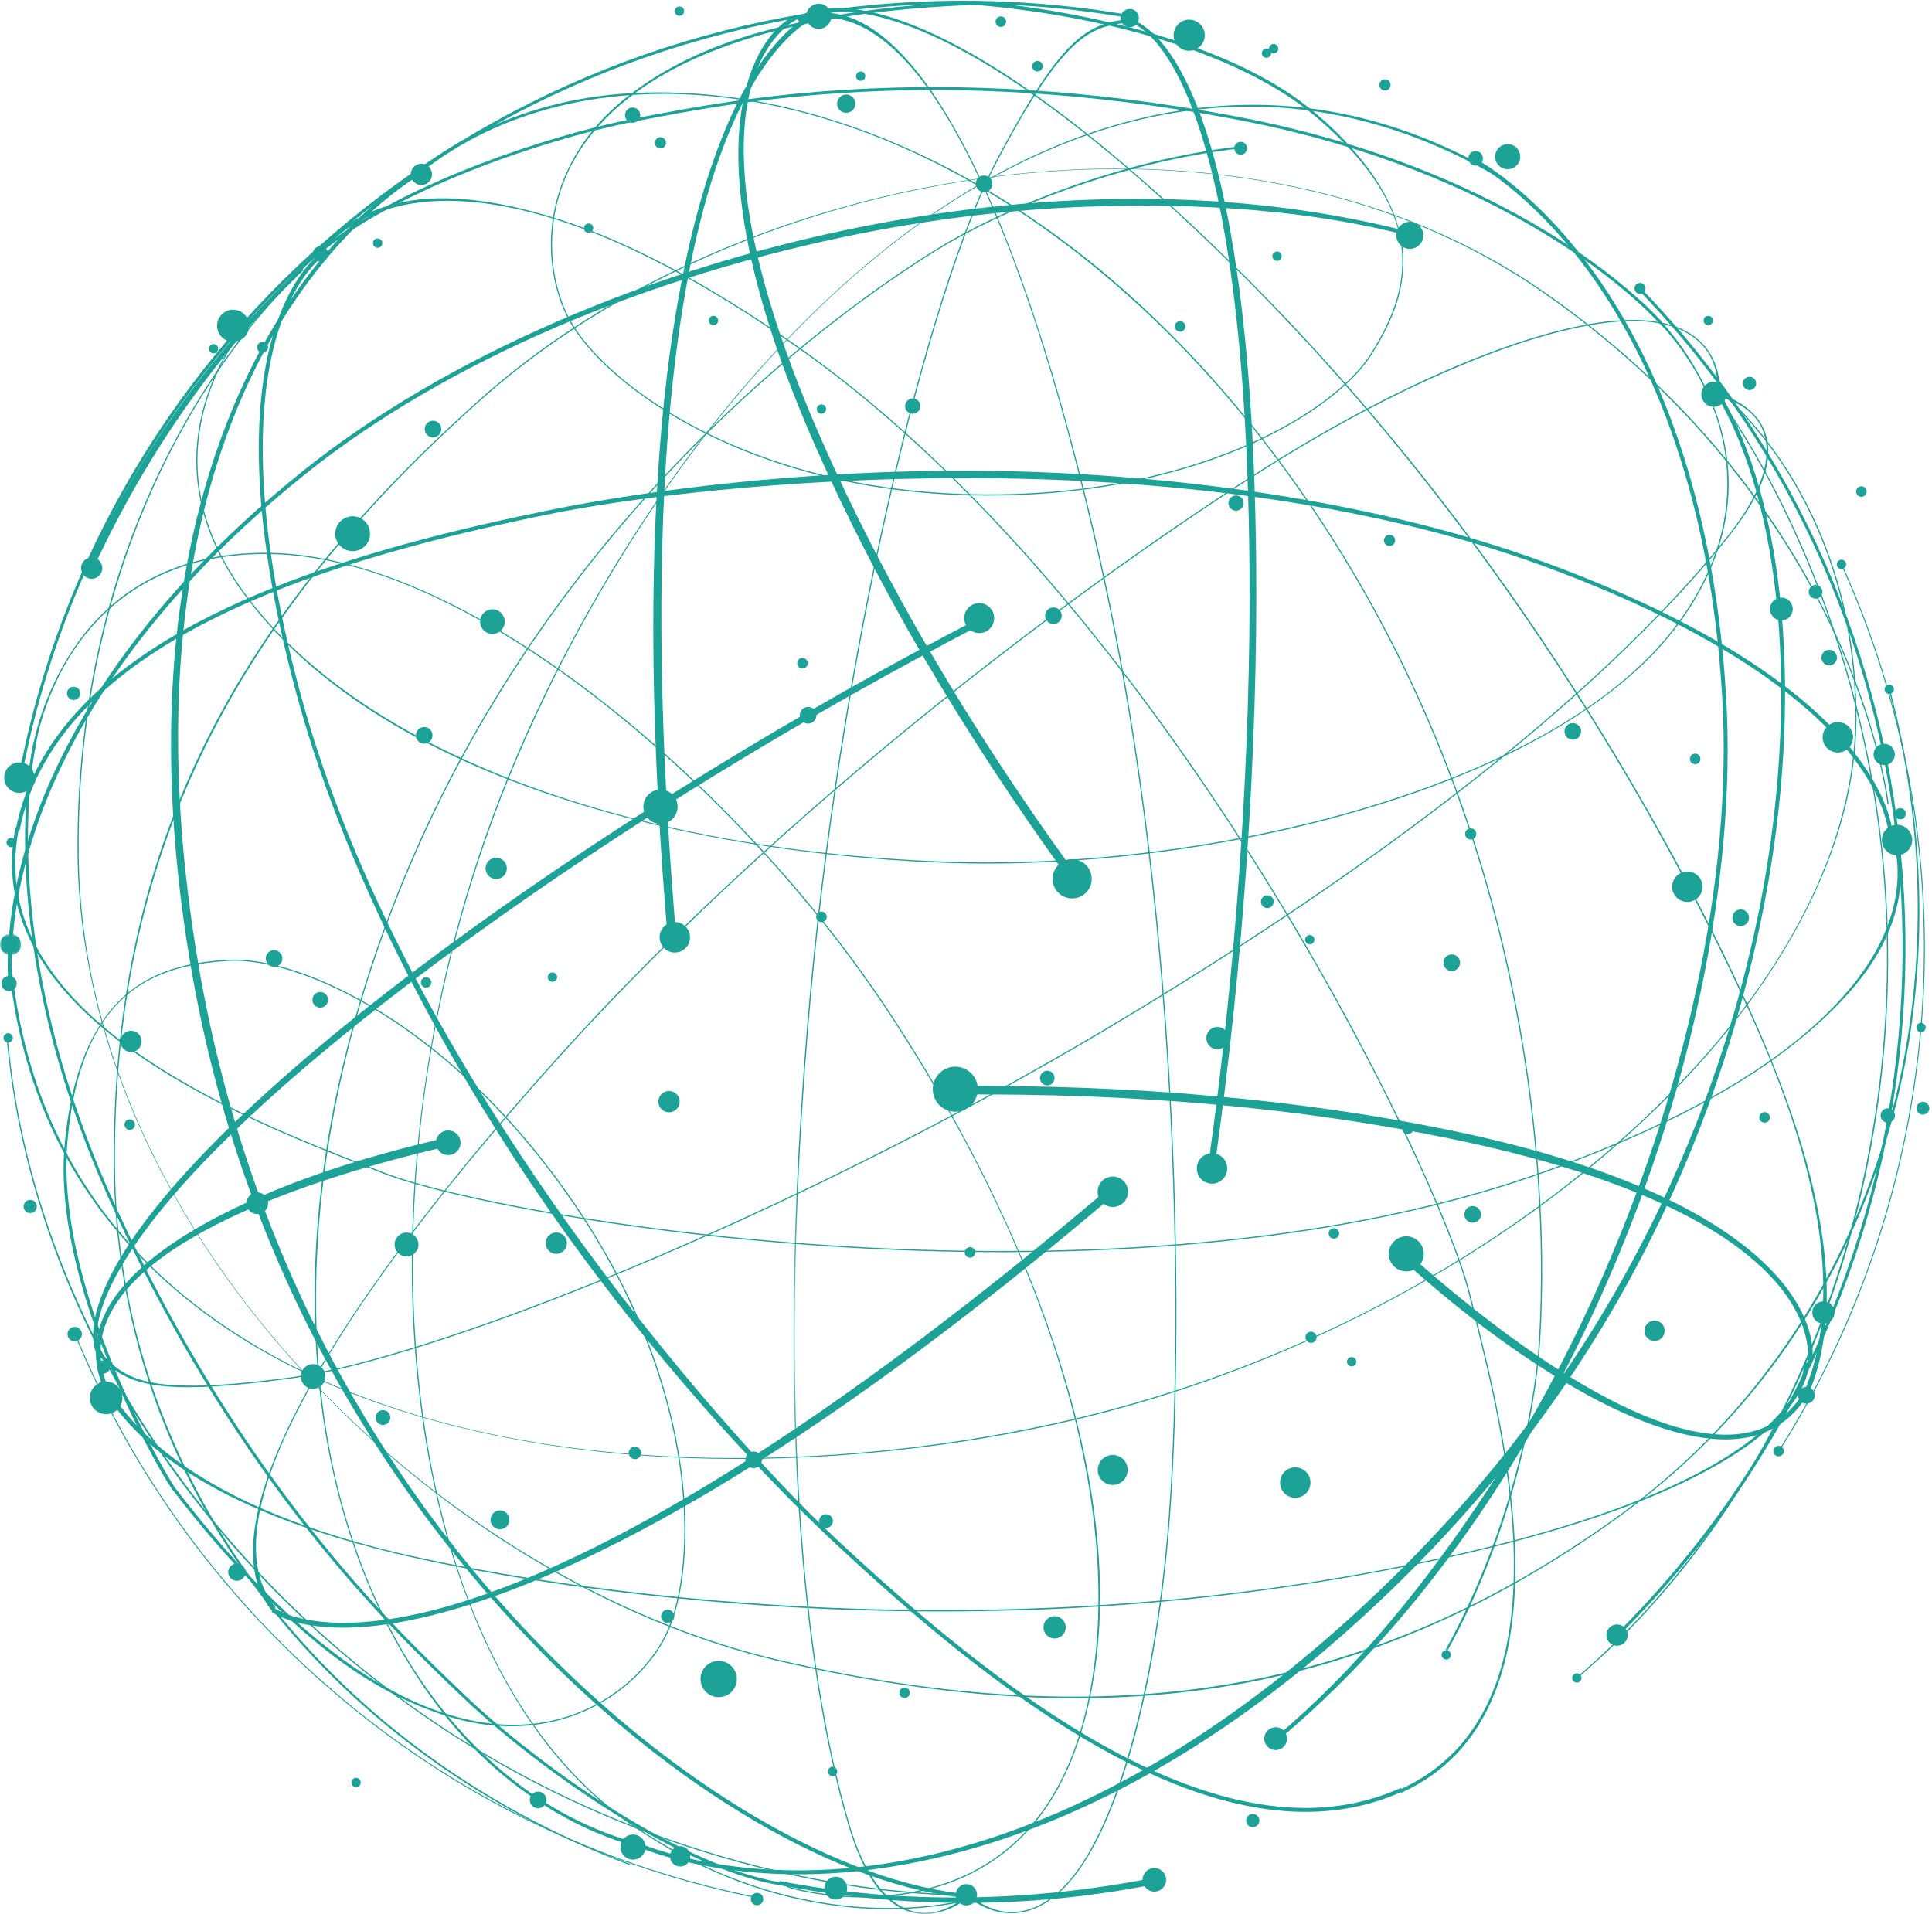 <?xml version="1.0" encoding="UTF-8"?>
<svg width="545px" height="540px" viewBox="0 0 545 540" version="1.1" xmlns="http://www.w3.org/2000/svg" xmlns:xlink="http://www.w3.org/1999/xlink">
    <title>world-network</title>
    <defs>
        <polygon id="path-1" points="0.287 0.003 94.412 0.003 94.412 534.565 0.287 534.565"></polygon>
        <polygon id="path-3" points="0 0.564 5.96 0.564 5.96 6.532 0 6.532"></polygon>
    </defs>
    <g id="home" stroke="none" stroke-width="1" fill="none" fill-rule="evenodd">
        <g id="world-network">
            <g id="Group-43" transform="translate(2, 0)" fill="#1CA296">
                <path d="M74.586,454.695 L75.396,453.651 C75.512,453.738 87.232,462.395 119.091,454.543 C148.562,447.28 201.723,424.018 287.618,354.441 C295.009,348.452 302.617,342.142 310.231,335.688 L311.944,337.398 C304.324,343.86 296.707,350.176 289.308,356.17 C202.989,426.091 148.7,448.681 119.075,455.908 C86.741,463.798 75.067,455.071 74.586,454.695" id="Fill-1"></path>
                <path d="M25.246,381.889 C25.059,381.578 20.783,374.058 31.535,355.606 C41.366,338.736 66.29,309.039 129.21,263.357 C172.16,232.175 223.662,200.59 274.229,174.423 L275.471,175.864 C224.938,202.013 173.473,233.574 130.558,264.732 C10.565,351.85 25.781,381.168 25.958,381.461 L25.246,381.889 Z" id="Fill-3"></path>
                <path d="M0.543,279.181 C0.515,279.004 -2.089,261.039 6.847,234.14 C15.079,209.357 35.071,171.656 83.572,132.788 C123.354,100.905 181.139,75.749 242.112,63.771 C263.277,59.614 284.459,57.119 305.074,56.359 C337.557,55.162 368.114,58.241 395.899,65.51 L395.62,66.584 C367.939,59.342 336.787,57.135 304.413,58.328 C283.857,59.086 262.733,61.573 241.625,65.719 C180.822,77.665 123.912,101.879 84.265,133.653 C36.013,172.325 16.117,209.791 7.924,234.413 C-0.95,261.08 1.611,278.837 1.638,279.014 L0.543,279.181 Z" id="Fill-5"></path>
                <path d="M176.236,520.297 L176.723,519.3 C176.958,519.415 200.751,530.773 239.319,526.847 C274.933,523.222 330.787,505.451 394.632,441.379 C460.35,375.426 485.332,303.21 494.718,254.243 C505.615,197.384 500.759,142.54 482.044,111.112 L482.996,110.544 C501.843,142.196 506.752,197.338 495.805,254.451 C486.391,303.57 462.192,376.712 396.275,442.864 C332.165,507.203 275.16,524.333 239.35,527.958 C200.492,531.895 176.473,520.413 176.236,520.297" id="Fill-7"></path>
                <path d="M407.606,367.419 C401.775,362.657 396.743,358.263 392.886,354.788 L394.47,352.946 C413.218,369.84 459.994,408.663 489.417,404.444 C496.827,403.382 502.621,399.543 506.636,393.037 L507.761,393.732 C503.53,400.588 497.421,404.633 489.604,405.753 C465.752,409.174 430.314,385.965 407.606,367.419" id="Fill-9"></path>
                <path d="M298.982,247.24 C269.306,206.264 245.395,165.361 227.911,125.663 C201.725,66.207 204.194,34.549 210.288,19.181 C214.91,7.523 222.029,4.4 222.329,4.273 L222.846,5.49 C222.777,5.52 215.881,8.583 211.48,19.76 C205.518,34.902 203.86,65.323 229.821,124.27 C247.266,163.883 271.131,204.706 300.753,245.603 L298.982,247.24 Z" id="Fill-11"></path>
                <path d="M264.248,462.391 C253.001,453.205 242.38,443.649 232.731,434.612 C213.715,416.8 182.103,383.383 152.381,340.597 C128.14,305.702 96.786,251.614 81.743,196.192 C67.528,143.823 70.01,112.796 74.595,95.987 C79.597,77.65 87.91,71.855 88.262,71.618 L88.884,72.536 C88.801,72.593 80.499,78.418 75.623,96.432 C71.111,113.101 68.694,143.89 82.812,195.902 C111.708,302.351 201.376,403.723 233.489,433.801 C277.643,475.162 342.236,527.472 393.15,504.413 L393.606,505.423 C353.288,523.683 304.729,495.454 264.248,462.391" id="Fill-13"></path>
                <path d="M141.729,490.426 C136.767,486.374 132.366,482.494 128.742,479.034 L128.081,478.405 C108.01,459.246 66.243,419.38 30.304,341.681 C-5.736,263.766 7.354,209.808 7.49,209.272 L8.296,209.476 C8.16,210.01 -4.847,263.706 31.058,341.331 C66.932,418.887 108.621,458.68 128.655,477.801 L129.316,478.431 C148.756,496.991 190.72,527.779 220.579,531.395 L220.477,532.221 C196,529.256 163.493,508.202 141.729,490.426" id="Fill-15"></path>
                <path d="M219.78,532.264 L219.922,531.965 C222.406,533.156 246.814,539.347 269.155,529.535 C285.256,522.465 296.483,508.895 302.522,489.199 C318.401,437.42 298.393,361.545 248.998,286.235 C227.896,254.064 198.201,221.892 167.515,197.937 C143.395,179.115 107.516,156.611 73.568,156.3 C43.791,156.025 27.598,170.58 19.256,182.837 C10.214,196.123 8.189,209.641 8.171,209.775 L7.509,209.522 C7.529,209.387 9.899,195.998 18.984,182.652 C24.321,174.809 31.01,168.582 38.867,164.144 C48.686,158.599 60.362,155.848 73.572,155.97 C87.469,156.098 102.986,160.045 119.694,167.699 C135.136,174.775 151.295,184.861 167.718,197.678 C198.431,221.638 228.153,253.855 249.273,286.055 C271.508,319.955 288.485,355.434 298.372,388.653 C309.917,427.449 311.419,461.311 302.836,489.296 C296.768,509.085 285.48,522.726 269.287,529.837 C246.837,539.696 222.28,533.46 219.78,532.264" id="Fill-17"></path>
                <path d="M121.682,297.493 C96.531,276.95 74.088,270.435 62.513,271.1 C42.198,272.264 20.912,279.179 17.059,321.648 C15.018,344.155 23.311,369.547 30.625,386.887 C38.555,405.683 47.078,419.329 47.163,419.463 C60.948,437.455 74.67,452.079 87.94,462.918 C117.62,487.157 140.24,488.503 153.989,485.365 C170.865,481.511 181.723,469.731 185.892,460.815 C194.798,441.769 195.58,392.019 159.764,339.603 C148.47,323.076 135.657,308.907 121.682,297.493 M88.073,464.042 C74.783,453.188 60.864,438.78 47.055,420.755 C46.505,420.683 37.971,406.637 30.032,387.818 C22.7,370.443 14.203,345.257 16.251,322.68 C18.043,302.925 24.174,288.304 34.008,280.167 C42.943,272.773 53.924,271.262 62.494,270.771 C74.129,270.104 96.665,276.635 121.889,297.238 C135.89,308.671 148.724,322.863 160.036,339.417 C195.93,391.947 195.127,441.844 186.189,460.955 C181.989,469.939 171.054,481.806 154.062,485.686 C144.937,487.769 135.22,487.471 125,484.416 C113.07,480.852 100.811,474.446 88.073,464.042" id="Fill-19"></path>
                <path d="M393.274,505.785 L392.985,504.831 C442.059,482.606 422.658,405.866 413.261,368.673 C412.907,367.27 412.568,365.925 412.247,364.646 C407.95,347.476 386.804,299.171 353.247,245.535 C324.718,199.937 278.903,137.305 222.65,97.852 C197.345,80.107 174.308,67.953 154.177,61.728 C138.435,56.86 124.034,55.394 112.295,57.784 C95.367,61.23 89.026,71.087 88.963,71.188 L88.224,70.662 C88.288,70.56 94.757,60.452 111.819,56.973 C123.613,54.567 138.461,56.526 154.259,61.409 C174.426,67.643 197.499,79.813 222.839,97.583 C279.141,137.06 324.98,199.736 353.526,245.36 C387.103,299.027 408.264,347.375 412.567,364.566 C412.887,365.845 413.226,367.189 413.581,368.594 C422.999,405.872 442.598,483.446 393.274,505.785" id="Fill-21"></path>
                <path d="M505.923,394.824 C519.779,366.313 508.488,326.821 497.619,299.715 C492.483,286.908 444.551,171.756 344.596,73.838 C295.674,25.914 265.994,10.582 248.989,5.572 C230.594,0.151 223.667,6.112 223.598,6.173 L222.52,5.228 C222.588,5.166 229.609,-0.909 248.146,4.531 C258.999,7.717 271.638,14.165 285.71,23.699 C303.294,35.611 323.182,52.4 344.826,73.601 C385.13,113.084 421.577,159.668 453.152,212.055 C479.955,256.525 494.198,290.301 497.925,299.594 C508.818,326.756 520.991,367.039 507.078,395.669 L505.923,394.824 Z" id="Fill-23"></path>
                <path d="M74.811,454.519 C56.351,432.838 85.387,376.23 154.476,299.211 C226.667,218.732 322.602,151.217 363.244,126.762 C403.833,102.337 441.996,88.417 462.837,90.435 C470.2,91.149 475.691,93.681 479.153,97.959 C483.802,103.701 483.079,110.654 483.071,110.723 L482.347,110.961 C482.356,110.892 483.457,103.795 478.895,98.162 C475.491,93.96 470.076,91.467 462.803,90.763 C452.313,89.746 437.129,92.819 418.896,99.646 C401.662,106.099 382.475,115.573 363.414,127.045 C322.786,151.491 226.885,218.981 154.721,299.43 C119.175,339.056 94.327,372.955 80.864,400.187 C68.396,425.407 67.091,443.262 75.763,453.445 L74.811,454.519 Z" id="Fill-25"></path>
                <path d="M140.498,501.311 C127.976,491.085 117.291,477.32 108.67,461.286 C96.33,438.339 88.893,410.362 87.162,380.375 C85.267,347.565 89.95,312.952 101.082,277.496 C133.133,175.405 202.758,112.66 241.406,84.344 C248.445,79.188 255.373,74.488 261.999,70.378 C279.62,59.447 312.746,45.257 348.112,41.242 L348.04,41.841 C312.729,45.851 279.765,59.745 262.172,70.658 C255.553,74.764 248.632,79.459 241.6,84.61 C202.984,112.901 133.42,175.593 101.395,277.595 C80.046,345.594 82.804,412.491 108.959,461.129 C125.006,490.972 149.001,511.754 176.525,519.64 L176.28,520.601 C163.467,516.929 151.341,510.166 140.498,501.311" id="Fill-27"></path>
                <path d="M50.125,366.13 C20.444,341.89 3.435,309.748 0.202,269.206 L0.87,268.536 C4.293,311.473 22.835,345.68 55.951,370.247 C120.364,417.989 221.899,417.723 295.444,401.555 C354.661,388.533 411.045,360.455 454.207,322.488 C497.439,284.462 521.287,241.863 521.359,202.541 C521.418,170.56 511.057,147.311 502.355,133.437 C492.928,118.411 483.373,110.861 483.278,110.779 L483.48,110.519 C483.567,110.585 493.175,118.183 502.634,133.263 C511.359,147.172 521.747,170.483 521.689,202.541 C521.652,222.463 515.527,243.258 503.485,264.351 C491.896,284.651 475.391,304.293 454.424,322.735 C433.49,341.15 409.276,357.341 382.456,370.858 C354.662,384.867 325.41,395.303 295.515,401.875 C253.434,411.127 208.144,413.887 167.986,409.647 C146.113,407.337 125.711,403.016 107.344,396.802 C87.667,390.144 70.311,381.298 55.757,370.511 C53.831,369.084 51.952,367.623 50.125,366.13" id="Fill-29"></path>
                <path d="M113.989,415.742 C103.214,406.943 92.969,397.314 83.452,386.97 C42.991,343.006 20.412,291.299 19.875,241.374 C19.608,216.782 22.665,192.9 28.958,170.39 C33.993,152.381 41.099,135.207 50.08,119.341 C65.371,92.325 81.012,78.296 81.169,78.157 L81.387,78.404 C81.231,78.542 65.623,92.543 50.358,119.517 C36.27,144.41 19.603,185.757 20.203,241.371 C21.374,349.983 123.316,446.404 217.793,468.317 C312.333,490.243 385.434,477.641 454.819,427.456 C524.926,376.747 554.766,285.339 530.84,194.581 L531.157,194.496 C543.068,239.677 542.134,285.449 528.453,326.866 C514.9,367.899 489.504,402.774 455.011,427.722 C419.805,453.186 384.172,468.774 346.074,475.375 C307.828,482.002 265.843,479.798 217.719,468.636 C182.059,460.366 145.738,441.673 113.989,415.742" id="Fill-31"></path>
                <path d="M442.949,473.486 L442.735,473.234 C501.833,422.901 535.166,338.164 529.724,252.092 C526.938,208.012 514.338,172.393 504.26,150.274 C493.338,126.306 482.942,112.586 482.839,112.451 L483.1,112.25 C483.204,112.387 493.617,126.128 504.554,150.127 C514.647,172.273 527.263,207.936 530.052,252.07 C532.717,294.209 526.206,336.847 511.221,375.373 C496.018,414.469 472.409,448.394 442.949,473.486" id="Fill-33"></path>
                <path d="M3.123,219.89 C26.387,93.978 137.268,1.6 266.772,0.237 C283.445,0.062 300.3,1.427 316.87,4.298 L316.728,5.116 C300.208,2.256 283.403,0.894 266.781,1.069 C137.673,2.428 27.133,94.519 3.941,220.04 L3.123,219.89 Z" id="Fill-35"></path>
                <path d="M217.715,531.757 L217.927,530.669 C252.565,537.388 288.254,536.575 322.62,529.942 L322.13,531.892 C287.623,538.55 252.493,538.504 217.715,531.757" id="Fill-37"></path>
                <path d="M499.68,409.318 C517.391,381.311 529.573,350.492 535.885,317.714 C542.101,285.441 542.322,252.859 536.544,220.872 C532.726,199.734 526.287,179.041 517.409,159.369 L517.662,159.254 C526.548,178.948 532.994,199.663 536.816,220.822 C542.601,252.843 542.379,285.46 536.157,317.767 C529.838,350.578 517.644,381.43 499.914,409.465 L499.68,409.318 Z" id="Fill-39"></path>
                <path d="M29.176,385.581 C27.889,384.531 26.71,383.35 25.533,382.054 L26.23,381.401 C33.263,389.137 39.16,394.035 79.482,388.649 C119.685,383.281 219.051,344.212 309.481,290.455 C418.718,225.518 467.063,174.714 486.157,150.21 C495.007,138.854 498.024,129.146 495.472,121.919 C492.526,113.569 482.538,111.893 482.44,111.871 L482.858,111.132 C482.958,111.154 492.946,113.569 495.956,122.091 C498.551,129.431 495.342,138.961 486.417,150.413 C467.307,174.935 418.933,225.773 309.651,290.739 C219.183,344.515 119.76,383.603 79.525,388.977 C46.982,393.322 36.394,391.476 29.176,385.581" id="Fill-41"></path>
            </g>
            <g id="Group-87" transform="translate(1, 0)">
                <path d="M229.368,3.349 L229.748,4.614 C229.611,4.657 215.786,9.196 203.73,39.711 C192.579,67.94 180.725,124.744 187.591,235.057 C188.182,244.551 188.909,254.407 189.751,264.351 L187.368,264.756 C186.525,254.802 185.797,244.936 185.206,235.433 C178.307,124.577 191.36,67.241 202.629,38.909 C214.929,7.982 228.785,3.523 229.368,3.349" id="Fill-44" fill="#1CA296"></path>
                <path d="M317.137,5.301 C317.498,5.328 326.089,6.199 334.872,25.651 C342.901,43.434 352.625,80.952 353.355,158.697 C353.854,211.765 349.729,272.038 341.74,328.412 L339.85,328.59 C347.834,272.255 351.955,212.026 351.458,158.998 C350.064,10.732 317.414,6.156 317.073,6.129 L317.137,5.301 Z" id="Fill-46" fill="#1CA296"></path>
                <path d="M414.964,44.654 C415.124,44.735 431.241,53.018 447.944,75.882 C463.335,96.946 482.422,135.078 485.958,197.123 C488.859,248.016 475.869,309.687 450.318,366.323 C441.448,385.983 431.215,404.693 419.901,421.936 C402.072,449.105 381.88,472.231 359.886,490.668 L359.175,489.817 C381.086,471.45 400.914,447.338 418.682,420.258 C429.964,403.063 440.169,384.404 449.015,364.798 C474.495,308.319 487.743,247.906 484.852,197.186 C481.334,135.457 462.379,97.54 447.098,76.601 C430.548,53.922 414.624,45.724 414.467,45.644 L414.964,44.654 Z" id="Fill-48" fill="#1CA296"></path>
                <path d="M117.178,48.205 L117.709,49.179 C117.478,49.305 94.468,62.12 75.336,95.83 C57.671,126.958 39.793,182.778 54.944,271.929 C70.541,363.696 114.811,425.887 149.201,461.898 C189.133,503.713 236.546,531.521 272.937,534.471 L272.847,535.575 C236.197,532.606 188.512,504.668 148.401,462.665 C113.903,426.541 68.429,364.452 52.786,272.408 C37.57,182.887 56.637,126.5 74.415,95.211 C93.706,61.258 116.947,48.331 117.178,48.205" id="Fill-50" fill="#1CA296"></path>
                <path d="M107.582,325.342 C114.829,323.348 121.315,321.791 126.375,320.659 L126.955,323.018 C102.365,328.515 43.716,344.154 30.117,370.58 C26.691,377.237 26.459,384.18 29.426,391.222 L28.211,391.737 C25.084,384.318 25.33,376.995 28.944,369.975 C39.969,348.552 79.355,333.109 107.582,325.342" id="Fill-52" fill="#1CA296"></path>
                <path d="M268.193,306.412 C318.693,305.955 365.8,310.157 408.204,318.9 C471.714,331.993 496.032,352.342 505.001,366.211 C511.806,376.73 510.225,384.342 510.155,384.66 L508.868,384.377 C508.882,384.303 510.382,376.907 503.841,366.848 C494.979,353.217 471.198,334.246 408.232,321.264 C365.918,312.538 318.905,308.347 268.499,308.803 L268.193,306.412 Z" id="Fill-54" fill="#1CA296"></path>
                <path d="M113.328,153.483 C127.307,149.636 141.225,146.514 154.161,143.884 C179.653,138.7 225.128,132.289 277.127,132.845 C319.538,133.297 381.674,139.069 435.454,158.908 C486.27,177.653 510.068,197.649 521.082,211.121 C533.1,225.82 532.999,235.952 532.99,236.377 L531.883,236.35 C531.884,236.25 531.952,226.11 520.127,211.702 C509.182,198.368 485.541,178.566 435.07,159.949 C331.774,121.845 197.431,136.217 154.381,144.97 C95.187,157.005 15.257,179.354 4.539,234.211 L3.454,233.997 C11.941,190.558 63.006,167.329 113.328,153.483" id="Fill-56" fill="#1CA296"></path>
                <path d="M161.445,37.38 C167.613,35.683 173.316,34.343 178.227,33.393 L179.121,33.22 C206.32,27.955 262.917,17.003 346.909,32.713 C431.135,48.465 467.438,90.388 467.796,90.809 L467.163,91.347 C466.807,90.928 430.669,49.225 346.756,33.529 C262.92,17.849 206.427,28.782 179.279,34.036 L178.384,34.21 C152.039,39.304 102.711,55.677 82.487,77.92 L81.872,77.359 C98.453,59.125 134.39,44.824 161.445,37.38" id="Fill-58" fill="#1CA296"></path>
                <path d="M82.242,76.767 L82.402,77.055 C79.997,78.39 60.835,94.7 55.881,118.593 C52.312,135.811 56.849,152.822 69.37,169.154 C102.289,212.087 175.576,239.724 265.413,243.082 C303.79,244.517 347.142,238.948 384.386,227.811 C413.655,219.052 452.723,202.842 472.626,175.352 C490.086,151.239 487.624,129.609 482.483,115.71 C476.912,100.646 467.09,91.166 466.992,91.072 L467.581,90.679 C467.679,90.774 477.196,100.462 482.793,115.596 C486.08,124.489 487.273,133.548 486.334,142.522 C485.159,153.737 480.638,164.848 472.893,175.545 C464.745,186.798 452.554,197.161 436.659,206.346 C421.965,214.835 404.41,222.162 384.48,228.125 C347.216,239.283 303.812,244.847 265.401,243.412 C224.96,241.9 186.279,235.19 153.542,224.006 C115.309,210.946 86.901,192.558 69.11,169.353 C56.529,152.944 51.969,135.842 55.559,118.525 C60.536,94.516 79.823,78.112 82.242,76.767" id="Fill-60" fill="#1CA296"></path>
                <path d="M329.952,132.788 C361.217,124.186 379.505,109.667 385.664,99.847 C396.477,82.614 403.176,61.258 370.867,33.52 C353.744,18.821 328.294,10.871 309.958,6.791 C290.083,2.368 274.053,1.412 273.893,1.403 C251.281,2.217 231.447,4.931 214.951,9.471 C178.058,19.621 163.87,37.28 158.464,50.305 C151.83,66.292 155.125,81.965 159.963,90.529 C170.297,108.819 210.303,138.271 273.663,139.438 C293.641,139.806 312.58,137.568 329.952,132.788 M213.959,8.927 C230.479,4.381 250.254,1.381 272.906,0.566 C273.282,0.16 289.645,1.34 309.545,5.769 C327.92,9.856 353.32,17.518 370.495,32.263 C385.524,45.166 393.865,58.633 394.791,71.361 C395.631,82.926 390.504,92.753 385.942,100.022 C379.752,109.892 361.395,124.478 330.039,133.105 C312.637,137.893 293.668,140.135 273.656,139.767 C210.162,138.599 170.046,109.044 159.677,90.691 C154.804,82.063 151.481,66.276 158.161,50.178 C161.748,41.534 167.617,33.786 176.016,27.226 C185.82,19.567 198.124,13.284 213.959,8.927" id="Fill-62" fill="#1CA296"></path>
                <path d="M3.352,233.517 L4.296,233.835 C-6.036,286.706 67.603,315.341 103.288,329.226 C104.635,329.75 105.926,330.251 107.152,330.731 C123.6,337.174 175.126,347.915 238.17,351.629 C291.765,354.789 369.221,353.721 433.867,330.72 C462.944,320.373 486.164,308.635 502.88,295.832 C515.949,285.819 525.478,274.931 530.33,263.978 C537.324,248.185 532.978,237.306 532.933,237.196 L533.79,236.899 C533.835,237.01 538.311,248.137 531.264,264.06 C526.394,275.066 516.207,286.036 503.091,296.083 C486.348,308.911 463.094,320.669 433.975,331.03 C369.283,354.056 291.778,355.119 238.151,351.959 C175.07,348.242 123.502,337.487 107.032,331.039 C105.805,330.558 104.516,330.056 103.169,329.532 C67.4,315.617 -7.031,286.659 3.352,233.517" id="Fill-64" fill="#1CA296"></path>
                <path d="M28.387,389.607 C43.553,417.414 82.204,431.086 110.54,437.925 C123.928,441.157 245.32,468.785 382.811,444.027 C450.101,431.909 479.75,416.597 493.668,405.638 C508.724,393.785 507.885,384.685 507.875,384.594 L509.269,384.262 C509.281,384.354 510.155,393.596 495.001,405.554 C486.129,412.555 473.57,419.122 457.669,425.071 C437.805,432.503 412.64,438.99 382.87,444.351 C327.429,454.334 268.45,457.06 207.569,452.455 C155.889,448.545 120.177,440.59 110.461,438.246 C82.066,431.392 42.26,417.981 27.03,390.058 L28.387,389.607 Z" id="Fill-66" fill="#1CA296"></path>
                <path d="M229.381,3.634 C257.698,1.144 286.927,57.599 309.574,158.524 C333.236,263.979 332.611,381.281 328.975,428.572 C325.344,475.804 314.576,514.972 300.871,530.791 C296.028,536.38 290.79,539.389 285.306,539.733 C277.948,540.196 272.711,535.579 272.659,535.532 L272.885,534.806 C272.935,534.852 278.07,539.861 285.291,539.404 C290.679,539.064 295.841,536.093 300.623,530.575 C307.522,522.611 313.812,508.456 318.814,489.64 C323.541,471.855 326.942,450.729 328.648,428.548 C332.283,381.272 332.906,264.013 309.252,158.596 C297.602,106.673 284.416,66.782 270.063,40.038 C256.769,15.267 243.005,3.862 229.703,5.032 L229.381,3.634 Z" id="Fill-68" fill="#1CA296"></path>
                <path d="M153.306,30.072 C168.87,25.789 186.248,25.052 204.28,27.312 C230.083,30.544 257.141,40.687 282.53,56.645 C310.309,74.104 335.746,97.969 358.139,127.58 C422.611,212.836 433.339,305.929 433.995,353.832 C434.115,362.556 433.926,370.924 433.434,378.707 C432.123,399.401 424.489,434.621 407.284,465.772 L406.838,465.366 C424.016,434.263 431.797,399.346 433.105,378.685 C433.597,370.912 433.786,362.552 433.666,353.836 C433.01,305.973 422.292,212.96 357.876,127.778 C314.933,70.99 258.933,34.491 204.238,27.638 C170.68,23.434 139.891,30.955 117.546,48.821 L116.906,48.066 C127.31,39.749 139.827,33.781 153.306,30.072" id="Fill-70" fill="#1CA296"></path>
                <path d="M315.552,34.707 C352.445,24.555 388.43,29.308 423.272,50.155 L423.431,51.087 C386.53,29.008 347.979,24.309 308.832,37.072 C232.721,61.922 174.166,144.837 144.745,214.148 C121.056,269.957 111.255,332.179 117.149,389.351 C123.049,446.614 143.889,490.726 175.826,513.561 C201.8,532.132 226.705,537.152 243.024,538.095 C260.701,539.115 272.372,535.699 272.495,535.669 L272.588,535.985 C272.485,536.018 260.744,539.448 243.006,538.423 C226.643,537.478 201.673,532.445 175.635,513.828 C159.454,502.261 146.088,485.222 135.904,463.19 C126.104,441.987 119.684,417.156 116.821,389.385 C113.963,361.655 114.811,332.54 119.343,302.851 C124.039,272.081 132.484,242.195 144.443,214.019 C161.277,174.36 185.247,135.846 211.94,105.569 C226.479,89.08 241.804,74.952 257.489,63.581 C274.292,51.398 291.533,42.375 308.729,36.76 C311.005,36.017 313.28,35.333 315.552,34.707" id="Fill-72" fill="#1CA296"></path>
                <path d="M238.239,58.027 C251.631,54.341 265.392,51.568 279.312,49.8 C338.487,42.287 393.608,53.832 434.521,82.31 C454.673,96.337 472.327,112.661 486.991,130.828 C498.722,145.363 508.576,161.102 516.281,177.612 C529.399,205.724 531.754,226.599 531.777,226.807 L531.451,226.843 C531.428,226.635 529.076,205.803 515.975,177.737 C503.886,151.836 479.908,114.302 434.332,82.58 C345.324,20.627 207.904,47.87 135.397,112.186 C62.844,176.544 30.778,243.429 31.43,329.051 C32.087,415.564 89.153,492.832 176.812,525.898 L176.696,526.207 C133.059,509.746 96.376,482.471 70.612,447.333 C45.087,412.517 31.425,371.617 31.101,329.055 C30.771,285.608 38.721,247.536 55.403,212.659 C72.152,177.646 98.247,144.701 135.18,111.94 C162.547,87.665 198.772,68.885 238.239,58.027" id="Fill-74" fill="#1CA296"></path>
                <path d="M0.866,292.715 L1.194,292.686 C7.919,370.011 57.538,446.26 130.687,491.679 C168.148,514.938 204.408,525.3 228.231,529.895 C254.044,534.876 271.218,534.348 271.389,534.343 L271.399,534.672 C271.229,534.677 254.026,535.206 228.178,530.221 C204.326,525.62 168.022,515.246 130.515,491.958 C94.703,469.723 63.796,439.718 41.137,405.192 C18.143,370.155 4.219,331.262 0.866,292.715" id="Fill-76" fill="#1CA296"></path>
                <path d="M461.688,81.099 C550.62,172.991 561.565,316.875 487.712,423.223 C478.206,436.914 467.339,449.862 455.412,461.706 L454.827,461.116 C466.717,449.307 477.553,436.398 487.03,422.749 C560.657,316.726 549.749,173.285 461.093,81.678 L461.688,81.099 Z" id="Fill-78" fill="#1CA296"></path>
                <path d="M83.849,75.377 L84.611,76.18 C59.098,100.521 39.102,130.082 24.601,161.936 L23.3,160.407 C37.86,128.425 58.231,99.817 83.849,75.377" id="Fill-80" fill="#1CA296"></path>
                <path d="M20.213,376.123 C32.738,406.78 50.75,434.561 73.753,458.691 C96.402,482.45 122.771,501.502 152.13,515.319 C171.53,524.45 192.084,531.188 213.222,535.347 L213.169,535.618 C192.009,531.456 171.432,524.71 152.013,515.571 C122.622,501.738 96.224,482.665 73.552,458.882 C50.526,434.727 32.494,406.918 19.957,376.229 L20.213,376.123 Z" id="Fill-82" fill="#1CA296"></path>
                <g id="Group-86" transform="translate(222.551, 5.435)">
                    <mask id="mask-2" fill="white">
                        <use xlink:href="#path-1"></use>
                    </mask>
                    <g id="Clip-85"></g>
                    <path d="M89.309,0.93 C90.908,0.49 92.55,0.213 94.285,0.003 L94.412,0.951 C84.051,2.202 76.655,4.172 57.695,40.158 C38.79,76.036 13.047,179.658 4.421,284.504 C-5.999,411.155 7.334,479.986 16.21,509.742 C20.323,523.534 26.47,531.616 33.825,533.722 C42.322,536.156 49.466,528.986 49.54,528.918 L49.899,529.687 C49.824,529.755 42.077,536.498 33.405,534.017 C25.933,531.879 20.042,523.743 15.894,509.836 C7.012,480.058 -6.33,411.18 4.093,284.478 C12.723,179.59 38.485,75.911 57.405,40.004 C72.706,10.961 80.336,3.4 89.309,0.93" id="Fill-84" fill="#1CA296" mask="url(#mask-2)"></path>
                </g>
            </g>
            <g id="Group-361" transform="translate(0, 1)">
                <path d="M309.698,413.157 C309.395,415.472 311.022,417.595 313.335,417.899 C315.647,418.204 317.767,416.573 318.072,414.258 C318.375,411.943 316.747,409.819 314.435,409.515 C312.123,409.21 310.002,410.841 309.698,413.157" id="Fill-88" fill="#1CA296"></path>
                <path d="M191.1,227.239 C190.754,229.887 188.328,231.752 185.682,231.404 C183.038,231.056 181.176,228.627 181.523,225.979 C181.871,223.33 184.297,221.466 186.942,221.814 C189.586,222.162 191.448,224.59 191.1,227.239" id="Fill-90" fill="#1CA296"></path>
                <path d="M39.927,293.187 C39.711,294.831 38.206,295.989 36.563,295.773 C34.921,295.557 33.766,294.049 33.982,292.405 C34.198,290.761 35.703,289.604 37.345,289.819 C38.987,290.035 40.143,291.544 39.927,293.187" id="Fill-92" fill="#1CA296"></path>
                <path d="M401.482,65.891 C401.209,67.982 399.294,69.453 397.207,69.179 C395.119,68.904 393.649,66.987 393.923,64.896 C394.197,62.807 396.111,61.335 398.199,61.609 C400.287,61.884 401.757,63.8 401.482,65.891" id="Fill-94" fill="#1CA296"></path>
                <path d="M234.469,4.077 C234.216,6.019 232.438,7.384 230.5,7.129 C228.562,6.874 227.198,5.094 227.453,3.154 C227.708,1.213 229.485,-0.152 231.423,0.103 C233.36,0.357 234.724,2.137 234.469,4.077" id="Fill-96" fill="#1CA296"></path>
                <path d="M486.973,110.698 C486.718,112.638 484.94,114.005 483.003,113.75 C481.065,113.494 479.702,111.715 479.955,109.774 C480.211,107.834 481.988,106.468 483.926,106.723 C485.863,106.977 487.227,108.758 486.973,110.698" id="Fill-98" fill="#1CA296"></path>
                <path d="M182.066,520.568 C181.811,522.508 180.035,523.874 178.097,523.62 C176.159,523.365 174.795,521.584 175.05,519.644 C175.305,517.704 177.081,516.339 179.019,516.593 C180.956,516.848 182.32,518.628 182.066,520.568" id="Fill-100" fill="#1CA296"></path>
                <path d="M428.811,43.67 C428.557,45.61 426.779,46.976 424.842,46.721 C422.905,46.466 421.541,44.687 421.795,42.746 C422.049,40.805 423.826,39.44 425.764,39.695 C427.702,39.949 429.066,41.729 428.811,43.67" id="Fill-102" fill="#1CA296"></path>
                <path d="M190.197,455.238 C190.063,456.261 189.125,456.981 188.103,456.846 C187.082,456.712 186.363,455.774 186.497,454.751 C186.631,453.728 187.568,453.007 188.589,453.141 C189.612,453.276 190.332,454.214 190.197,455.238" id="Fill-104" fill="#1CA296"></path>
                <path d="M22.616,194.865 C22.482,195.887 21.545,196.608 20.522,196.474 C19.501,196.34 18.782,195.4 18.916,194.378 C19.05,193.355 19.987,192.634 21.009,192.768 C22.031,192.902 22.75,193.842 22.616,194.865" id="Fill-106" fill="#1CA296"></path>
                <path d="M355.244,512.862 C355.11,513.885 354.172,514.604 353.15,514.47 C352.129,514.336 351.41,513.398 351.544,512.375 C351.678,511.352 352.615,510.631 353.637,510.765 C354.659,510.899 355.378,511.838 355.244,512.862" id="Fill-108" fill="#1CA296"></path>
                <path d="M215.298,534.989 C215.172,535.952 214.289,536.63 213.327,536.503 C212.365,536.378 211.688,535.494 211.813,534.53 C211.94,533.567 212.823,532.888 213.785,533.015 C214.746,533.142 215.424,534.025 215.298,534.989" id="Fill-110" fill="#1CA296"></path>
                <path d="M180.854,409.13 C180.728,410.093 179.845,410.771 178.883,410.644 C177.921,410.519 177.244,409.635 177.37,408.671 C177.496,407.708 178.379,407.029 179.341,407.157 C180.302,407.283 180.98,408.166 180.854,409.13" id="Fill-112" fill="#1CA296"></path>
                <path d="M110.1,399.189 C109.95,400.331 108.903,401.137 107.762,400.987 C106.62,400.836 105.816,399.788 105.966,398.645 C106.116,397.502 107.164,396.697 108.305,396.847 C109.447,396.997 110.25,398.046 110.1,399.189" id="Fill-114" fill="#1CA296"></path>
                <path d="M143.665,428.128 C143.473,429.586 142.137,430.615 140.679,430.423 C139.223,430.231 138.197,428.892 138.389,427.433 C138.58,425.975 139.916,424.947 141.373,425.139 C142.831,425.331 143.856,426.669 143.665,428.128" id="Fill-116" fill="#1CA296"></path>
                <path d="M69.227,442.851 C69.052,444.187 67.827,445.128 66.494,444.953 C65.159,444.776 64.22,443.552 64.395,442.215 C64.571,440.879 65.794,439.939 67.128,440.114 C68.463,440.289 69.403,441.515 69.227,442.851" id="Fill-118" fill="#1CA296"></path>
                <path d="M346.538,292.281 C346.312,294.004 344.734,295.216 343.015,294.989 C341.296,294.763 340.085,293.183 340.311,291.463 C340.537,289.74 342.114,288.527 343.834,288.754 C345.553,288.98 346.764,290.56 346.538,292.281" id="Fill-120" fill="#1CA296"></path>
                <path d="M517.475,369.706 C517.249,371.428 515.672,372.64 513.953,372.413 C512.235,372.187 511.024,370.608 511.249,368.887 C511.475,367.165 513.052,365.953 514.771,366.179 C516.491,366.405 517.701,367.984 517.475,369.706" id="Fill-122" fill="#1CA296"></path>
                <path d="M300.607,458.514 C300.381,460.235 298.804,461.449 297.084,461.221 C295.365,460.995 294.155,459.416 294.381,457.695 C294.607,455.972 296.184,454.76 297.903,454.986 C299.621,455.212 300.832,456.792 300.607,458.514" id="Fill-124" fill="#1CA296"></path>
                <path d="M328.922,529.768 C328.683,531.59 327.015,532.872 325.197,532.633 C323.377,532.393 322.096,530.721 322.336,528.901 C322.575,527.08 324.243,525.797 326.062,526.037 C327.881,526.277 329.162,527.946 328.922,529.768" id="Fill-126" fill="#1CA296"></path>
                <path d="M495.383,107.422 C495.247,108.452 494.304,109.178 493.277,109.041 C492.248,108.906 491.524,107.962 491.659,106.932 C491.795,105.902 492.737,105.176 493.765,105.312 C494.794,105.447 495.518,106.392 495.383,107.422" id="Fill-128" fill="#1CA296"></path>
                <path d="M31.046,384.866 C30.912,385.885 29.978,386.603 28.96,386.469 C27.942,386.336 27.226,385.4 27.359,384.381 C27.493,383.362 28.427,382.644 29.446,382.777 C30.464,382.911 31.18,383.846 31.046,384.866" id="Fill-130" fill="#1CA296"></path>
                <path d="M75.616,338.86 C75.396,340.536 73.862,341.716 72.188,341.496 C70.514,341.276 69.336,339.739 69.555,338.062 C69.775,336.387 71.311,335.206 72.984,335.427 C74.658,335.648 75.836,337.184 75.616,338.86" id="Fill-132" fill="#1CA296"></path>
                <path d="M307.908,247.666 C307.511,250.691 304.741,252.821 301.72,252.423 C298.699,252.025 296.573,249.251 296.969,246.226 C297.366,243.202 300.136,241.072 303.157,241.469 C306.178,241.866 308.305,244.641 307.908,247.666" id="Fill-134" fill="#1CA296"></path>
                <path d="M280.414,173.938 C280.11,176.254 277.989,177.885 275.676,177.581 C273.364,177.276 271.735,175.151 272.038,172.836 C272.343,170.52 274.464,168.889 276.777,169.193 C279.09,169.498 280.717,171.622 280.414,173.938" id="Fill-136" fill="#1CA296"></path>
                <path d="M227.852,186.306 C227.744,187.123 226.995,187.699 226.179,187.591 C225.363,187.484 224.788,186.734 224.895,185.916 C225.003,185.099 225.751,184.523 226.568,184.631 C227.384,184.737 227.959,185.488 227.852,186.306" id="Fill-138" fill="#1CA296"></path>
                <path d="M10.371,339.629 C10.237,340.652 9.301,341.371 8.28,341.237 C7.258,341.102 6.541,340.164 6.675,339.143 C6.809,338.121 7.745,337.401 8.766,337.535 C9.786,337.669 10.505,338.606 10.371,339.629" id="Fill-140" fill="#1CA296"></path>
                <path d="M297.464,303.418 C297.315,304.547 296.282,305.341 295.155,305.193 C294.027,305.045 293.235,304.01 293.382,302.881 C293.53,301.752 294.565,300.958 295.691,301.107 C296.818,301.254 297.612,302.289 297.464,303.418" id="Fill-142" fill="#1CA296"></path>
                <path d="M418.302,43.941 C418.153,45.069 417.121,45.863 415.993,45.716 C414.866,45.567 414.073,44.532 414.221,43.404 C414.368,42.276 415.403,41.481 416.529,41.629 C417.656,41.778 418.45,42.813 418.302,43.941" id="Fill-144" fill="#1CA296"></path>
                <path d="M73.903,98.552 C73.052,98.449 72.445,97.674 72.546,96.821 C72.649,95.968 73.423,95.36 74.275,95.463 C75.126,95.565 75.735,96.34 75.633,97.193 C75.53,98.046 74.755,98.654 73.903,98.552" id="Fill-146" fill="#1CA296"></path>
                <path d="M443.393,207.68 C442.106,207.525 441.19,206.356 441.344,205.067 C441.499,203.779 442.667,202.861 443.954,203.015 C445.24,203.171 446.157,204.34 446.002,205.629 C445.848,206.917 444.679,207.836 443.393,207.68" id="Fill-148" fill="#1CA296"></path>
                <path d="M415.146,343.937 C413.859,343.781 412.943,342.612 413.097,341.324 C413.252,340.035 414.421,339.116 415.707,339.272 C416.993,339.427 417.91,340.597 417.755,341.885 C417.601,343.174 416.432,344.093 415.146,343.937" id="Fill-150" fill="#1CA296"></path>
                <path d="M490.752,260.257 C489.465,260.102 488.548,258.932 488.702,257.644 C488.857,256.356 490.027,255.437 491.313,255.592 C492.599,255.748 493.516,256.917 493.361,258.205 C493.206,259.494 492.038,260.413 490.752,260.257" id="Fill-152" fill="#1CA296"></path>
                <path d="M509.292,394.984 C508.005,394.828 507.089,393.659 507.243,392.371 C507.398,391.082 508.566,390.164 509.852,390.319 C511.138,390.474 512.056,391.644 511.901,392.933 C511.747,394.222 510.578,395.14 509.292,394.984" id="Fill-154" fill="#1CA296"></path>
                <path d="M409.238,272.943 C407.952,272.788 407.034,271.617 407.188,270.33 C407.345,269.042 408.513,268.123 409.799,268.277 C411.085,268.434 412.002,269.603 411.847,270.891 C411.693,272.18 410.524,273.098 409.238,272.943" id="Fill-156" fill="#1CA296"></path>
                <path d="M296.875,175.045 C295.588,174.89 294.672,173.721 294.826,172.432 C294.981,171.144 296.149,170.226 297.436,170.381 C298.722,170.536 299.639,171.705 299.484,172.994 C299.33,174.282 298.161,175.201 296.875,175.045" id="Fill-158" fill="#1CA296"></path>
                <path d="M212.319,413.171 C211.031,413.016 210.115,411.846 210.269,410.557 C210.424,409.268 211.593,408.35 212.879,408.505 C214.165,408.662 215.083,409.831 214.928,411.119 C214.773,412.408 213.605,413.326 212.319,413.171" id="Fill-160" fill="#1CA296"></path>
                <path d="M227.667,203.129 C226.381,202.974 225.464,201.804 225.618,200.516 C225.774,199.228 226.942,198.31 228.228,198.464 C229.515,198.62 230.432,199.789 230.277,201.077 C230.122,202.366 228.953,203.285 227.667,203.129" id="Fill-162" fill="#1CA296"></path>
                <path d="M77.035,271.745 C75.749,271.59 74.831,270.419 74.985,269.131 C75.142,267.844 76.309,266.925 77.595,267.079 C78.882,267.236 79.8,268.405 79.644,269.693 C79.489,270.982 78.322,271.9 77.035,271.745" id="Fill-164" fill="#1CA296"></path>
                <path d="M462.437,81.913 C461.585,81.81 460.979,81.035 461.081,80.182 C461.184,79.329 461.957,78.721 462.81,78.824 C463.66,78.926 464.269,79.701 464.167,80.554 C464.064,81.407 463.29,82.015 462.437,81.913" id="Fill-166" fill="#1CA296"></path>
                <path d="M119.383,208.79 C118.097,208.634 117.18,207.465 117.334,206.176 C117.49,204.888 118.658,203.97 119.945,204.125 C121.231,204.28 122.148,205.45 121.993,206.739 C121.838,208.026 120.671,208.945 119.383,208.79" id="Fill-168" fill="#1CA296"></path>
                <path d="M151.507,509.127 C150.221,508.971 149.304,507.802 149.459,506.514 C149.614,505.225 150.782,504.307 152.068,504.462 C153.355,504.618 154.272,505.787 154.117,507.075 C153.962,508.365 152.795,509.283 151.507,509.127" id="Fill-170" fill="#1CA296"></path>
                <path d="M277.33,53.192 C276.044,53.037 275.127,51.867 275.282,50.579 C275.437,49.29 276.605,48.371 277.891,48.527 C279.177,48.682 280.095,49.852 279.94,51.14 C279.786,52.429 278.616,53.347 277.33,53.192" id="Fill-172" fill="#1CA296"></path>
                <path d="M121.873,122.38 C120.585,122.225 119.668,121.055 119.823,119.767 C119.978,118.478 121.147,117.559 122.433,117.715 C123.719,117.871 124.637,119.04 124.482,120.328 C124.327,121.617 123.159,122.535 121.873,122.38" id="Fill-174" fill="#1CA296"></path>
                <path d="M114.278,353.452 C112.433,353.23 111.118,351.553 111.341,349.706 C111.564,347.86 113.238,346.543 115.082,346.766 C116.925,346.988 118.24,348.665 118.017,350.512 C117.796,352.358 116.122,353.674 114.278,353.452" id="Fill-176" fill="#1CA296"></path>
                <path d="M359.529,492.714 C357.761,492.532 356.473,490.95 356.655,489.18 C356.836,487.41 358.415,486.123 360.183,486.303 C361.951,486.484 363.237,488.066 363.057,489.835 C362.875,491.606 361.296,492.895 359.529,492.714" id="Fill-178" fill="#1CA296"></path>
                <path d="M235.427,534.898 C233.659,534.717 232.373,533.135 232.553,531.365 C232.734,529.596 234.313,528.307 236.081,528.487 C237.849,528.668 239.135,530.25 238.955,532.02 C238.774,533.791 237.195,535.079 235.427,534.898" id="Fill-180" fill="#1CA296"></path>
                <path d="M335.014,13.324 C332.6,13.076 330.844,10.918 331.091,8.502 C331.338,6.086 333.494,4.327 335.906,4.575 C338.318,4.821 340.074,6.98 339.828,9.396 C339.581,11.812 337.426,13.571 335.014,13.324" id="Fill-182" fill="#1CA296"></path>
                <path d="M502.178,174.023 C500.409,173.842 499.123,172.26 499.304,170.49 C499.484,168.719 501.064,167.431 502.833,167.612 C504.601,167.793 505.887,169.375 505.706,171.145 C505.525,172.916 503.946,174.204 502.178,174.023" id="Fill-184" fill="#1CA296"></path>
                <path d="M65.214,95.401 C62.736,95.102 60.969,92.847 61.267,90.366 C61.567,87.885 63.817,86.115 66.295,86.414 C68.773,86.713 70.541,88.967 70.242,91.449 C69.944,93.93 67.692,95.701 65.214,95.401" id="Fill-186" fill="#1CA296"></path>
                <path d="M531.16,214.843 C529.51,214.643 528.334,213.144 528.532,211.492 C528.732,209.839 530.229,208.661 531.879,208.859 C533.529,209.059 534.705,210.56 534.506,212.212 C534.308,213.863 532.809,215.041 531.16,214.843" id="Fill-188" fill="#1CA296"></path>
                <path d="M535.841,230.141 C534.977,230.037 534.36,229.25 534.465,228.385 C534.569,227.52 535.354,226.902 536.218,227.006 C537.082,227.11 537.699,227.897 537.595,228.762 C537.491,229.629 536.705,230.245 535.841,230.141" id="Fill-190" fill="#1CA296"></path>
                <path d="M186.103,40.869 C185.239,40.764 184.623,39.978 184.726,39.113 C184.831,38.246 185.615,37.63 186.479,37.734 C187.344,37.838 187.96,38.625 187.856,39.49 C187.752,40.355 186.967,40.973 186.103,40.869" id="Fill-192" fill="#1CA296"></path>
                <path d="M369.641,377.841 C368.777,377.736 368.16,376.95 368.264,376.085 C368.368,375.22 369.153,374.602 370.017,374.706 C370.881,374.811 371.498,375.597 371.394,376.462 C371.29,377.328 370.505,377.945 369.641,377.841" id="Fill-194" fill="#1CA296"></path>
                <path d="M396.961,318.953 C396.097,318.848 395.48,318.062 395.584,317.197 C395.688,316.331 396.473,315.714 397.337,315.818 C398.201,315.922 398.818,316.709 398.714,317.574 C398.61,318.439 397.825,319.057 396.961,318.953" id="Fill-196" fill="#1CA296"></path>
                <path d="M390.503,24.536 C389.639,24.431 389.022,23.645 389.126,22.78 C389.231,21.914 390.016,21.296 390.879,21.401 C391.744,21.505 392.36,22.292 392.256,23.157 C392.152,24.023 391.367,24.64 390.503,24.536" id="Fill-198" fill="#1CA296"></path>
                <path d="M414.688,235.853 C413.823,235.749 413.208,234.962 413.312,234.097 C413.416,233.232 414.201,232.614 415.065,232.718 C415.929,232.823 416.546,233.609 416.441,234.474 C416.337,235.341 415.552,235.957 414.688,235.853" id="Fill-200" fill="#1CA296"></path>
                <path d="M391.795,153.027 C390.931,152.923 390.314,152.136 390.418,151.271 C390.523,150.405 391.308,149.788 392.172,149.892 C393.036,149.997 393.653,150.783 393.549,151.648 C393.445,152.515 392.659,153.131 391.795,153.027" id="Fill-202" fill="#1CA296"></path>
                <path d="M202.122,477.773 C199.317,477.435 197.317,474.884 197.654,472.074 C197.992,469.265 200.54,467.262 203.345,467.601 C206.151,467.94 208.15,470.491 207.812,473.301 C207.474,476.109 204.927,478.113 202.122,477.773" id="Fill-204" fill="#1CA296"></path>
                <path d="M466.382,377.286 C464.811,377.096 463.691,375.668 463.879,374.095 C464.069,372.522 465.495,371.4 467.066,371.59 C468.637,371.78 469.758,373.208 469.569,374.781 C469.379,376.354 467.952,377.476 466.382,377.286" id="Fill-206" fill="#1CA296"></path>
                <path d="M191.526,525.569 C189.955,525.379 188.835,523.95 189.025,522.377 C189.214,520.804 190.64,519.683 192.211,519.873 C193.781,520.062 194.901,521.491 194.712,523.064 C194.524,524.637 193.097,525.758 191.526,525.569" id="Fill-208" fill="#1CA296"></path>
                <path d="M272.261,536.546 C270.613,536.347 269.439,534.849 269.638,533.199 C269.836,531.549 271.332,530.374 272.98,530.571 C274.628,530.771 275.801,532.269 275.604,533.919 C275.405,535.568 273.908,536.745 272.261,536.546" id="Fill-210" fill="#1CA296"></path>
                <path d="M455.784,463.29 C454.136,463.091 452.962,461.593 453.161,459.942 C453.36,458.294 454.855,457.118 456.503,457.315 C458.15,457.515 459.324,459.014 459.127,460.663 C458.928,462.313 457.431,463.488 455.784,463.29" id="Fill-212" fill="#1CA296"></path>
                <path d="M118.51,51.187 C116.863,50.988 115.688,49.49 115.886,47.84 C116.086,46.191 117.582,45.014 119.228,45.212 C120.877,45.411 122.051,46.91 121.852,48.559 C121.654,50.21 120.158,51.386 118.51,51.187" id="Fill-214" fill="#1CA296"></path>
                <path d="M156.565,352.71 C154.918,352.511 153.743,351.014 153.941,349.363 C154.14,347.714 155.636,346.538 157.283,346.736 C158.931,346.935 160.105,348.433 159.907,350.083 C159.709,351.732 158.212,352.909 156.565,352.71" id="Fill-216" fill="#1CA296"></path>
                <path d="M139.613,246.975 C137.966,246.776 136.792,245.277 136.99,243.628 C137.188,241.978 138.685,240.803 140.332,241.001 C141.979,241.2 143.153,242.698 142.955,244.348 C142.757,245.997 141.26,247.173 139.613,246.975" id="Fill-218" fill="#1CA296"></path>
                <path d="M188.353,312.792 C186.706,312.593 185.531,311.095 185.73,309.445 C185.928,307.796 187.425,306.62 189.072,306.817 C190.719,307.017 191.893,308.516 191.695,310.165 C191.496,311.815 190,312.992 188.353,312.792" id="Fill-220" fill="#1CA296"></path>
                <path d="M25.508,162.271 C23.86,162.072 22.686,160.574 22.883,158.924 C23.083,157.275 24.579,156.099 26.225,156.297 C27.874,156.495 29.048,157.995 28.85,159.644 C28.651,161.294 27.155,162.469 25.508,162.271" id="Fill-222" fill="#1CA296"></path>
                <path d="M511.936,167.893 C510.876,167.765 510.118,166.8 510.246,165.737 C510.375,164.674 511.337,163.917 512.399,164.044 C513.46,164.172 514.216,165.138 514.088,166.201 C513.961,167.264 512.997,168.02 511.936,167.893" id="Fill-224" fill="#1CA296"></path>
                <path d="M232.79,430.052 C231.729,429.924 230.972,428.959 231.101,427.896 C231.228,426.835 232.192,426.076 233.252,426.204 C234.313,426.332 235.071,427.297 234.942,428.36 C234.815,429.423 233.851,430.179 232.79,430.052" id="Fill-226" fill="#1CA296"></path>
                <path d="M515.745,186.704 C514.543,186.558 513.686,185.466 513.83,184.262 C513.976,183.059 515.068,182.2 516.27,182.345 C517.472,182.491 518.328,183.583 518.183,184.787 C518.038,185.99 516.946,186.848 515.745,186.704" id="Fill-228" fill="#1CA296"></path>
                <path d="M138.49,177.827 C136.586,177.597 135.228,175.866 135.458,173.959 C135.686,172.052 137.417,170.692 139.321,170.922 C141.225,171.151 142.583,172.883 142.354,174.791 C142.124,176.696 140.394,178.056 138.49,177.827" id="Fill-230" fill="#1CA296"></path>
                <path d="M87.91,390.783 C86.005,390.553 84.647,388.82 84.877,386.915 C85.106,385.007 86.835,383.647 88.74,383.876 C90.645,384.106 92.002,385.839 91.772,387.745 C91.543,389.652 89.814,391.012 87.91,390.783" id="Fill-232" fill="#1CA296"></path>
                <path d="M126.034,324.846 C124.13,324.616 122.772,322.883 123.001,320.976 C123.23,319.07 124.96,317.71 126.865,317.939 C128.769,318.169 130.126,319.902 129.897,321.808 C129.667,323.714 127.938,325.075 126.034,324.846" id="Fill-234" fill="#1CA296"></path>
                <path d="M318.385,6.676 C316.974,6.505 315.966,5.221 316.137,3.808 C316.307,2.395 317.588,1.387 319.001,1.556 C320.412,1.727 321.418,3.01 321.248,4.425 C321.079,5.838 319.796,6.845 318.385,6.676" id="Fill-236" fill="#1CA296"></path>
                <path d="M238.41,30.815 C236.999,30.645 235.992,29.361 236.161,27.947 C236.332,26.534 237.614,25.526 239.026,25.696 C240.437,25.866 241.443,27.15 241.274,28.564 C241.104,29.977 239.821,30.985 238.41,30.815" id="Fill-238" fill="#1CA296"></path>
                <path d="M396.108,357.645 C393.4,357.319 391.469,354.854 391.795,352.142 C392.12,349.431 394.582,347.496 397.29,347.824 C399.999,348.149 401.93,350.614 401.604,353.325 C401.278,356.038 398.817,357.972 396.108,357.645" id="Fill-240" fill="#1CA296"></path>
                <path d="M268.724,312.6 C265.243,312.18 262.761,309.015 263.18,305.529 C263.6,302.041 266.761,299.556 270.243,299.977 C273.723,300.396 276.206,303.563 275.786,307.048 C275.367,310.535 272.206,313.021 268.724,312.6" id="Fill-242" fill="#1CA296"></path>
                <path d="M98.888,154.458 C96.195,154.133 94.276,151.685 94.6,148.988 C94.925,146.292 97.371,144.369 100.064,144.694 C102.755,145.019 104.675,147.469 104.351,150.164 C104.027,152.861 101.581,154.783 98.888,154.458" id="Fill-244" fill="#1CA296"></path>
                <path d="M29.39,397.936 C26.872,397.633 25.076,395.342 25.38,392.822 C25.683,390.299 27.969,388.501 30.487,388.806 C33.005,389.109 34.801,391.399 34.497,393.921 C34.194,396.441 31.907,398.24 29.39,397.936" id="Fill-246" fill="#1CA296"></path>
                <path d="M254.998,478.042 C254.185,477.944 253.604,477.203 253.702,476.389 C253.8,475.574 254.539,474.993 255.353,475.091 C256.167,475.189 256.747,475.93 256.649,476.744 C256.551,477.558 255.812,478.141 254.998,478.042" id="Fill-248" fill="#1CA296"></path>
                <path d="M332.723,92.568 C331.91,92.47 331.329,91.729 331.427,90.915 C331.525,90.1 332.265,89.518 333.078,89.617 C333.892,89.715 334.473,90.456 334.374,91.27 C334.275,92.085 333.537,92.665 332.723,92.568" id="Fill-250" fill="#1CA296"></path>
                <path d="M282.145,6.595 C281.332,6.498 280.75,5.757 280.849,4.943 C280.946,4.127 281.686,3.546 282.499,3.644 C283.313,3.742 283.894,4.482 283.795,5.298 C283.697,6.112 282.958,6.693 282.145,6.595" id="Fill-252" fill="#1CA296"></path>
                <path d="M376.113,348.448 C375.299,348.35 374.718,347.611 374.817,346.795 C374.914,345.98 375.654,345.4 376.467,345.497 C377.282,345.596 377.862,346.336 377.763,347.15 C377.665,347.966 376.926,348.547 376.113,348.448" id="Fill-254" fill="#1CA296"></path>
                <path d="M292.483,19.167 C291.67,19.069 291.088,18.329 291.187,17.514 C291.286,16.699 292.025,16.117 292.838,16.216 C293.653,16.314 294.232,17.055 294.134,17.869 C294.036,18.684 293.297,19.266 292.483,19.167" id="Fill-256" fill="#1CA296"></path>
                <path d="M501.554,409.857 C500.741,409.759 500.16,409.018 500.258,408.204 C500.357,407.389 501.095,406.808 501.91,406.906 C502.724,407.005 503.303,407.745 503.206,408.559 C503.107,409.373 502.368,409.956 501.554,409.857" id="Fill-258" fill="#1CA296"></path>
                <path d="M273.46,353.803 C272.647,353.705 272.066,352.964 272.164,352.15 C272.262,351.335 273.002,350.753 273.815,350.852 C274.629,350.95 275.209,351.691 275.111,352.505 C275.012,353.319 274.273,353.902 273.46,353.803" id="Fill-260" fill="#1CA296"></path>
                <path d="M524.914,139.157 C524.1,139.06 523.519,138.319 523.618,137.505 C523.715,136.689 524.455,136.108 525.268,136.207 C526.082,136.304 526.663,137.044 526.564,137.86 C526.467,138.675 525.727,139.255 524.914,139.157" id="Fill-262" fill="#1CA296"></path>
                <path d="M36.411,317.759 C35.598,317.66 35.017,316.92 35.115,316.106 C35.212,315.29 35.952,314.709 36.765,314.807 C37.579,314.906 38.16,315.646 38.062,316.461 C37.964,317.275 37.225,317.856 36.411,317.759" id="Fill-264" fill="#1CA296"></path>
                <path d="M497.589,315.718 C496.776,315.619 496.196,314.879 496.293,314.065 C496.392,313.249 497.131,312.669 497.944,312.766 C498.759,312.865 499.338,313.605 499.241,314.42 C499.142,315.234 498.403,315.816 497.589,315.718" id="Fill-266" fill="#1CA296"></path>
                <path d="M478.016,214.581 C477.203,214.484 476.622,213.743 476.72,212.929 C476.819,212.113 477.557,211.532 478.372,211.63 C479.186,211.728 479.765,212.468 479.668,213.284 C479.569,214.098 478.83,214.679 478.016,214.581" id="Fill-268" fill="#1CA296"></path>
                <path d="M231.544,259.148 C230.731,259.05 230.151,258.309 230.248,257.495 C230.346,256.68 231.086,256.099 231.899,256.196 C232.713,256.295 233.293,257.035 233.196,257.85 C233.097,258.664 232.358,259.246 231.544,259.148" id="Fill-270" fill="#1CA296"></path>
                <path d="M475.47,253.428 C473.118,253.144 471.441,251.006 471.724,248.651 C472.008,246.296 474.144,244.617 476.495,244.901 C478.846,245.184 480.523,247.324 480.24,249.678 C479.957,252.033 477.82,253.711 475.47,253.428" id="Fill-272" fill="#1CA296"></path>
                <path d="M4.946,222.657 C2.594,222.373 0.918,220.234 1.2,217.879 C1.484,215.524 3.62,213.846 5.971,214.13 C8.323,214.413 9.999,216.553 9.717,218.907 C9.433,221.262 7.297,222.94 4.946,222.657" id="Fill-274" fill="#1CA296"></path>
                <path d="M189.849,267.705 C187.498,267.422 185.822,265.282 186.105,262.928 C186.388,260.573 188.523,258.894 190.875,259.178 C193.227,259.462 194.903,261.6 194.62,263.955 C194.337,266.309 192.201,267.989 189.849,267.705" id="Fill-276" fill="#1CA296"></path>
                <path d="M313.399,339.484 C311.047,339.2 309.37,337.061 309.654,334.706 C309.937,332.351 312.073,330.673 314.425,330.957 C316.776,331.24 318.452,333.379 318.17,335.734 C317.886,338.089 315.751,339.768 313.399,339.484" id="Fill-278" fill="#1CA296"></path>
                <path d="M534.629,240.259 C532.277,239.976 530.6,237.836 530.884,235.481 C531.167,233.127 533.303,231.448 535.655,231.732 C538.005,232.015 539.682,234.154 539.399,236.508 C539.116,238.863 536.979,240.543 534.629,240.259" id="Fill-280" fill="#1CA296"></path>
                <path d="M364.87,421.525 C362.518,421.241 360.841,419.102 361.125,416.747 C361.409,414.392 363.544,412.714 365.896,412.998 C368.248,413.281 369.924,415.42 369.641,417.775 C369.358,420.13 367.221,421.809 364.87,421.525" id="Fill-282" fill="#1CA296"></path>
                <path d="M517.932,211.276 C515.58,210.992 513.903,208.853 514.187,206.498 C514.47,204.144 516.606,202.465 518.958,202.749 C521.309,203.032 522.985,205.171 522.703,207.525 C522.419,209.88 520.284,211.559 517.932,211.276" id="Fill-284" fill="#1CA296"></path>
                <g id="Group-288" transform="translate(0, 261.899)">
                    <mask id="mask-4" fill="white">
                        <use xlink:href="#path-3"></use>
                    </mask>
                    <g id="Clip-287"></g>
                    <path d="M2.624,6.51 C0.99,6.313 -0.175,4.827 0.021,3.191 C0.219,1.555 1.702,0.388 3.336,0.585 C4.97,0.783 6.135,2.269 5.938,3.904 C5.741,5.541 4.257,6.707 2.624,6.51" id="Fill-286" fill="#1CA296" mask="url(#mask-4)"></path>
                </g>
                <path d="M341.383,332.918 C339.032,332.634 337.355,330.496 337.639,328.141 C337.921,325.786 340.058,324.107 342.409,324.391 C344.76,324.674 346.436,326.813 346.154,329.168 C345.872,331.523 343.735,333.202 341.383,332.918" id="Fill-289" fill="#1CA296"></path>
                <path d="M348.415,143.077 C347.236,142.935 346.394,141.861 346.536,140.68 C346.678,139.497 347.749,138.655 348.93,138.797 C350.109,138.94 350.951,140.013 350.809,141.194 C350.667,142.377 349.594,143.219 348.415,143.077" id="Fill-291" fill="#1CA296"></path>
                <path d="M257.212,115.715 C256.032,115.573 255.191,114.499 255.332,113.316 C255.475,112.135 256.546,111.293 257.727,111.435 C258.907,111.577 259.749,112.651 259.607,113.832 C259.464,115.015 258.392,115.857 257.212,115.715" id="Fill-293" fill="#1CA296"></path>
                <path d="M178.194,33.628 C177.015,33.486 176.173,32.412 176.316,31.23 C176.457,30.048 177.529,29.207 178.709,29.349 C179.889,29.491 180.731,30.564 180.589,31.746 C180.446,32.928 179.374,33.77 178.194,33.628" id="Fill-295" fill="#1CA296"></path>
                <path d="M90.15,72.743 C88.97,72.601 88.128,71.527 88.27,70.345 C88.413,69.163 89.484,68.321 90.665,68.463 C91.845,68.606 92.687,69.679 92.544,70.861 C92.402,72.043 91.33,72.885 90.15,72.743" id="Fill-297" fill="#1CA296"></path>
                <path d="M2.302,278.617 C1.122,278.475 0.281,277.401 0.423,276.219 C0.565,275.038 1.636,274.196 2.817,274.338 C3.997,274.48 4.839,275.553 4.697,276.735 C4.554,277.917 3.482,278.759 2.302,278.617" id="Fill-299" fill="#1CA296"></path>
                <path d="M349.762,42.631 C348.77,42.511 348.063,41.609 348.183,40.616 C348.302,39.623 349.203,38.915 350.195,39.034 C351.186,39.154 351.894,40.056 351.774,41.049 C351.654,42.043 350.754,42.75 349.762,42.631" id="Fill-301" fill="#1CA296"></path>
                <path d="M542.229,313.452 C541.237,313.333 540.53,312.43 540.65,311.437 C540.769,310.444 541.67,309.736 542.661,309.855 C543.653,309.975 544.361,310.877 544.24,311.87 C544.121,312.864 543.221,313.571 542.229,313.452" id="Fill-303" fill="#1CA296"></path>
                <path d="M357.289,255.183 C356.298,255.063 355.591,254.162 355.711,253.169 C355.83,252.176 356.73,251.467 357.722,251.587 C358.714,251.707 359.422,252.609 359.301,253.601 C359.182,254.594 358.282,255.303 357.289,255.183" id="Fill-305" fill="#1CA296"></path>
                <path d="M120.034,277.636 C119.232,277.539 118.66,276.81 118.756,276.007 C118.853,275.204 119.582,274.632 120.383,274.728 C121.185,274.826 121.756,275.555 121.66,276.358 C121.563,277.16 120.836,277.732 120.034,277.636" id="Fill-307" fill="#1CA296"></path>
                <path d="M90.069,283.264 C88.859,283.118 87.996,282.017 88.141,280.805 C88.287,279.592 89.387,278.728 90.598,278.875 C91.807,279.021 92.671,280.121 92.525,281.334 C92.379,282.546 91.279,283.41 90.069,283.264" id="Fill-309" fill="#1CA296"></path>
                <path d="M20.831,377.4 C21.944,377.534 22.956,376.739 23.09,375.624 C23.224,374.51 22.43,373.496 21.316,373.362 C20.204,373.228 19.193,374.023 19.058,375.138 C18.924,376.253 19.718,377.266 20.831,377.4" id="Fill-311" fill="#1CA296"></path>
                <path d="M532.291,315.721 C533.404,315.855 534.416,315.06 534.55,313.945 C534.684,312.831 533.89,311.818 532.776,311.683 C531.664,311.549 530.653,312.345 530.518,313.459 C530.384,314.574 531.178,315.587 532.291,315.721" id="Fill-313" fill="#1CA296"></path>
                <path d="M106.371,68.907 C105.649,68.819 105.134,68.162 105.222,67.439 C105.308,66.716 105.964,66.201 106.686,66.288 C107.409,66.374 107.923,67.032 107.837,67.755 C107.749,68.479 107.094,68.994 106.371,68.907" id="Fill-315" fill="#1CA296"></path>
                <path d="M357.113,15.307 C356.392,15.22 355.877,14.563 355.963,13.84 C356.051,13.116 356.706,12.602 357.429,12.688 C358.151,12.775 358.665,13.432 358.578,14.155 C358.491,14.879 357.835,15.395 357.113,15.307" id="Fill-317" fill="#1CA296"></path>
                <path d="M231.556,115.724 C230.833,115.636 230.318,114.98 230.406,114.256 C230.493,113.533 231.149,113.018 231.871,113.105 C232.593,113.191 233.107,113.849 233.021,114.571 C232.935,115.295 232.278,115.812 231.556,115.724" id="Fill-319" fill="#1CA296"></path>
                <path d="M242.633,21.805 C241.911,21.717 241.395,21.061 241.483,20.338 C241.57,19.614 242.226,19.099 242.948,19.186 C243.671,19.273 244.185,19.93 244.098,20.653 C244.012,21.376 243.355,21.892 242.633,21.805" id="Fill-321" fill="#1CA296"></path>
                <path d="M2.994,238.024 C2.271,237.936 1.756,237.279 1.843,236.556 C1.93,235.833 2.586,235.318 3.308,235.405 C4.03,235.491 4.545,236.149 4.459,236.871 C4.372,237.594 3.716,238.11 2.994,238.024" id="Fill-323" fill="#1CA296"></path>
                <path d="M359.129,14.04 C358.407,13.953 357.892,13.296 357.978,12.573 C358.066,11.849 358.722,11.334 359.444,11.421 C360.166,11.508 360.68,12.165 360.594,12.888 C360.507,13.612 359.85,14.127 359.129,14.04" id="Fill-325" fill="#1CA296"></path>
                <path d="M407.816,467.173 C407.095,467.087 406.58,466.43 406.666,465.707 C406.753,464.983 407.41,464.468 408.132,464.555 C408.854,464.642 409.368,465.3 409.282,466.022 C409.194,466.745 408.538,467.261 407.816,467.173" id="Fill-327" fill="#1CA296"></path>
                <path d="M444.654,473.698 C443.932,473.612 443.417,472.955 443.505,472.232 C443.591,471.507 444.247,470.993 444.969,471.08 C445.692,471.167 446.206,471.823 446.119,472.547 C446.032,473.27 445.376,473.786 444.654,473.698" id="Fill-329" fill="#1CA296"></path>
                <path d="M381.129,384.485 C380.408,384.398 379.893,383.74 379.979,383.018 C380.066,382.294 380.723,381.779 381.444,381.866 C382.167,381.953 382.681,382.61 382.595,383.333 C382.507,384.055 381.851,384.572 381.129,384.485" id="Fill-331" fill="#1CA296"></path>
                <path d="M481.732,90.738 C481.011,90.65 480.496,89.994 480.582,89.271 C480.668,88.547 481.325,88.033 482.046,88.119 C482.77,88.206 483.284,88.863 483.197,89.586 C483.11,90.31 482.454,90.826 481.732,90.738" id="Fill-333" fill="#1CA296"></path>
                <path d="M541.749,290.196 C541.028,290.109 540.513,289.452 540.599,288.729 C540.686,288.005 541.343,287.49 542.064,287.577 C542.787,287.665 543.301,288.321 543.215,289.044 C543.127,289.767 542.471,290.284 541.749,290.196" id="Fill-335" fill="#1CA296"></path>
                <path d="M532.793,194.766 C532.071,194.678 531.556,194.022 531.643,193.298 C531.73,192.575 532.385,192.06 533.108,192.147 C533.831,192.234 534.345,192.891 534.258,193.613 C534.171,194.338 533.514,194.854 532.793,194.766" id="Fill-337" fill="#1CA296"></path>
                <path d="M201.109,90.738 C200.387,90.651 199.872,89.994 199.959,89.271 C200.045,88.547 200.701,88.032 201.423,88.119 C202.147,88.206 202.661,88.863 202.574,89.586 C202.487,90.309 201.831,90.825 201.109,90.738" id="Fill-339" fill="#1CA296"></path>
                <path d="M100.279,503.189 C99.557,503.103 99.042,502.445 99.129,501.723 C99.216,500.998 99.871,500.484 100.594,500.57 C101.317,500.658 101.831,501.315 101.745,502.038 C101.657,502.76 101.001,503.276 100.279,503.189" id="Fill-341" fill="#1CA296"></path>
                <path d="M519.308,159.531 C518.586,159.445 518.071,158.788 518.157,158.065 C518.244,157.34 518.9,156.826 519.622,156.912 C520.345,157 520.859,157.657 520.772,158.38 C520.686,159.103 520.029,159.619 519.308,159.531" id="Fill-343" fill="#1CA296"></path>
                <path d="M155.692,275.987 C154.97,275.901 154.455,275.244 154.542,274.521 C154.629,273.796 155.285,273.281 156.007,273.368 C156.73,273.456 157.244,274.112 157.158,274.836 C157.07,275.559 156.414,276.075 155.692,275.987" id="Fill-345" fill="#1CA296"></path>
                <path d="M60.086,98.703 C59.364,98.616 58.849,97.959 58.935,97.236 C59.023,96.513 59.678,95.997 60.401,96.084 C61.123,96.171 61.638,96.829 61.551,97.551 C61.464,98.274 60.808,98.79 60.086,98.703" id="Fill-347" fill="#1CA296"></path>
                <path d="M234.71,500.062 C233.988,499.974 233.473,499.317 233.56,498.594 C233.647,497.871 234.302,497.356 235.025,497.443 C235.748,497.53 236.262,498.187 236.176,498.91 C236.088,499.633 235.432,500.148 234.71,500.062" id="Fill-349" fill="#1CA296"></path>
                <path d="M2.145,293.113 C1.423,293.027 0.908,292.37 0.996,291.647 C1.082,290.922 1.738,290.408 2.46,290.495 C3.183,290.582 3.697,291.24 3.611,291.962 C3.523,292.685 2.868,293.201 2.145,293.113" id="Fill-351" fill="#1CA296"></path>
                <path d="M165.874,64.685 C165.152,64.598 164.636,63.942 164.723,63.218 C164.81,62.494 165.466,61.98 166.188,62.066 C166.911,62.154 167.426,62.811 167.339,63.533 C167.252,64.257 166.596,64.773 165.874,64.685" id="Fill-353" fill="#1CA296"></path>
                <path d="M360.082,72.593 C359.361,72.505 358.846,71.848 358.933,71.125 C359.019,70.402 359.676,69.887 360.398,69.974 C361.12,70.061 361.634,70.718 361.548,71.44 C361.46,72.164 360.805,72.68 360.082,72.593" id="Fill-355" fill="#1CA296"></path>
                <path d="M369.314,265.422 C368.592,265.335 368.077,264.679 368.163,263.955 C368.251,263.232 368.906,262.716 369.629,262.803 C370.351,262.89 370.865,263.547 370.778,264.27 C370.692,264.994 370.035,265.509 369.314,265.422" id="Fill-357" fill="#1CA296"></path>
                <path d="M191.509,3.474 C190.787,3.387 190.271,2.731 190.358,2.007 C190.445,1.284 191.101,0.769 191.823,0.855 C192.546,0.943 193.061,1.6 192.974,2.323 C192.887,3.046 192.231,3.562 191.509,3.474" id="Fill-359" fill="#1CA296"></path>
            </g>
        </g>
    </g>
</svg>